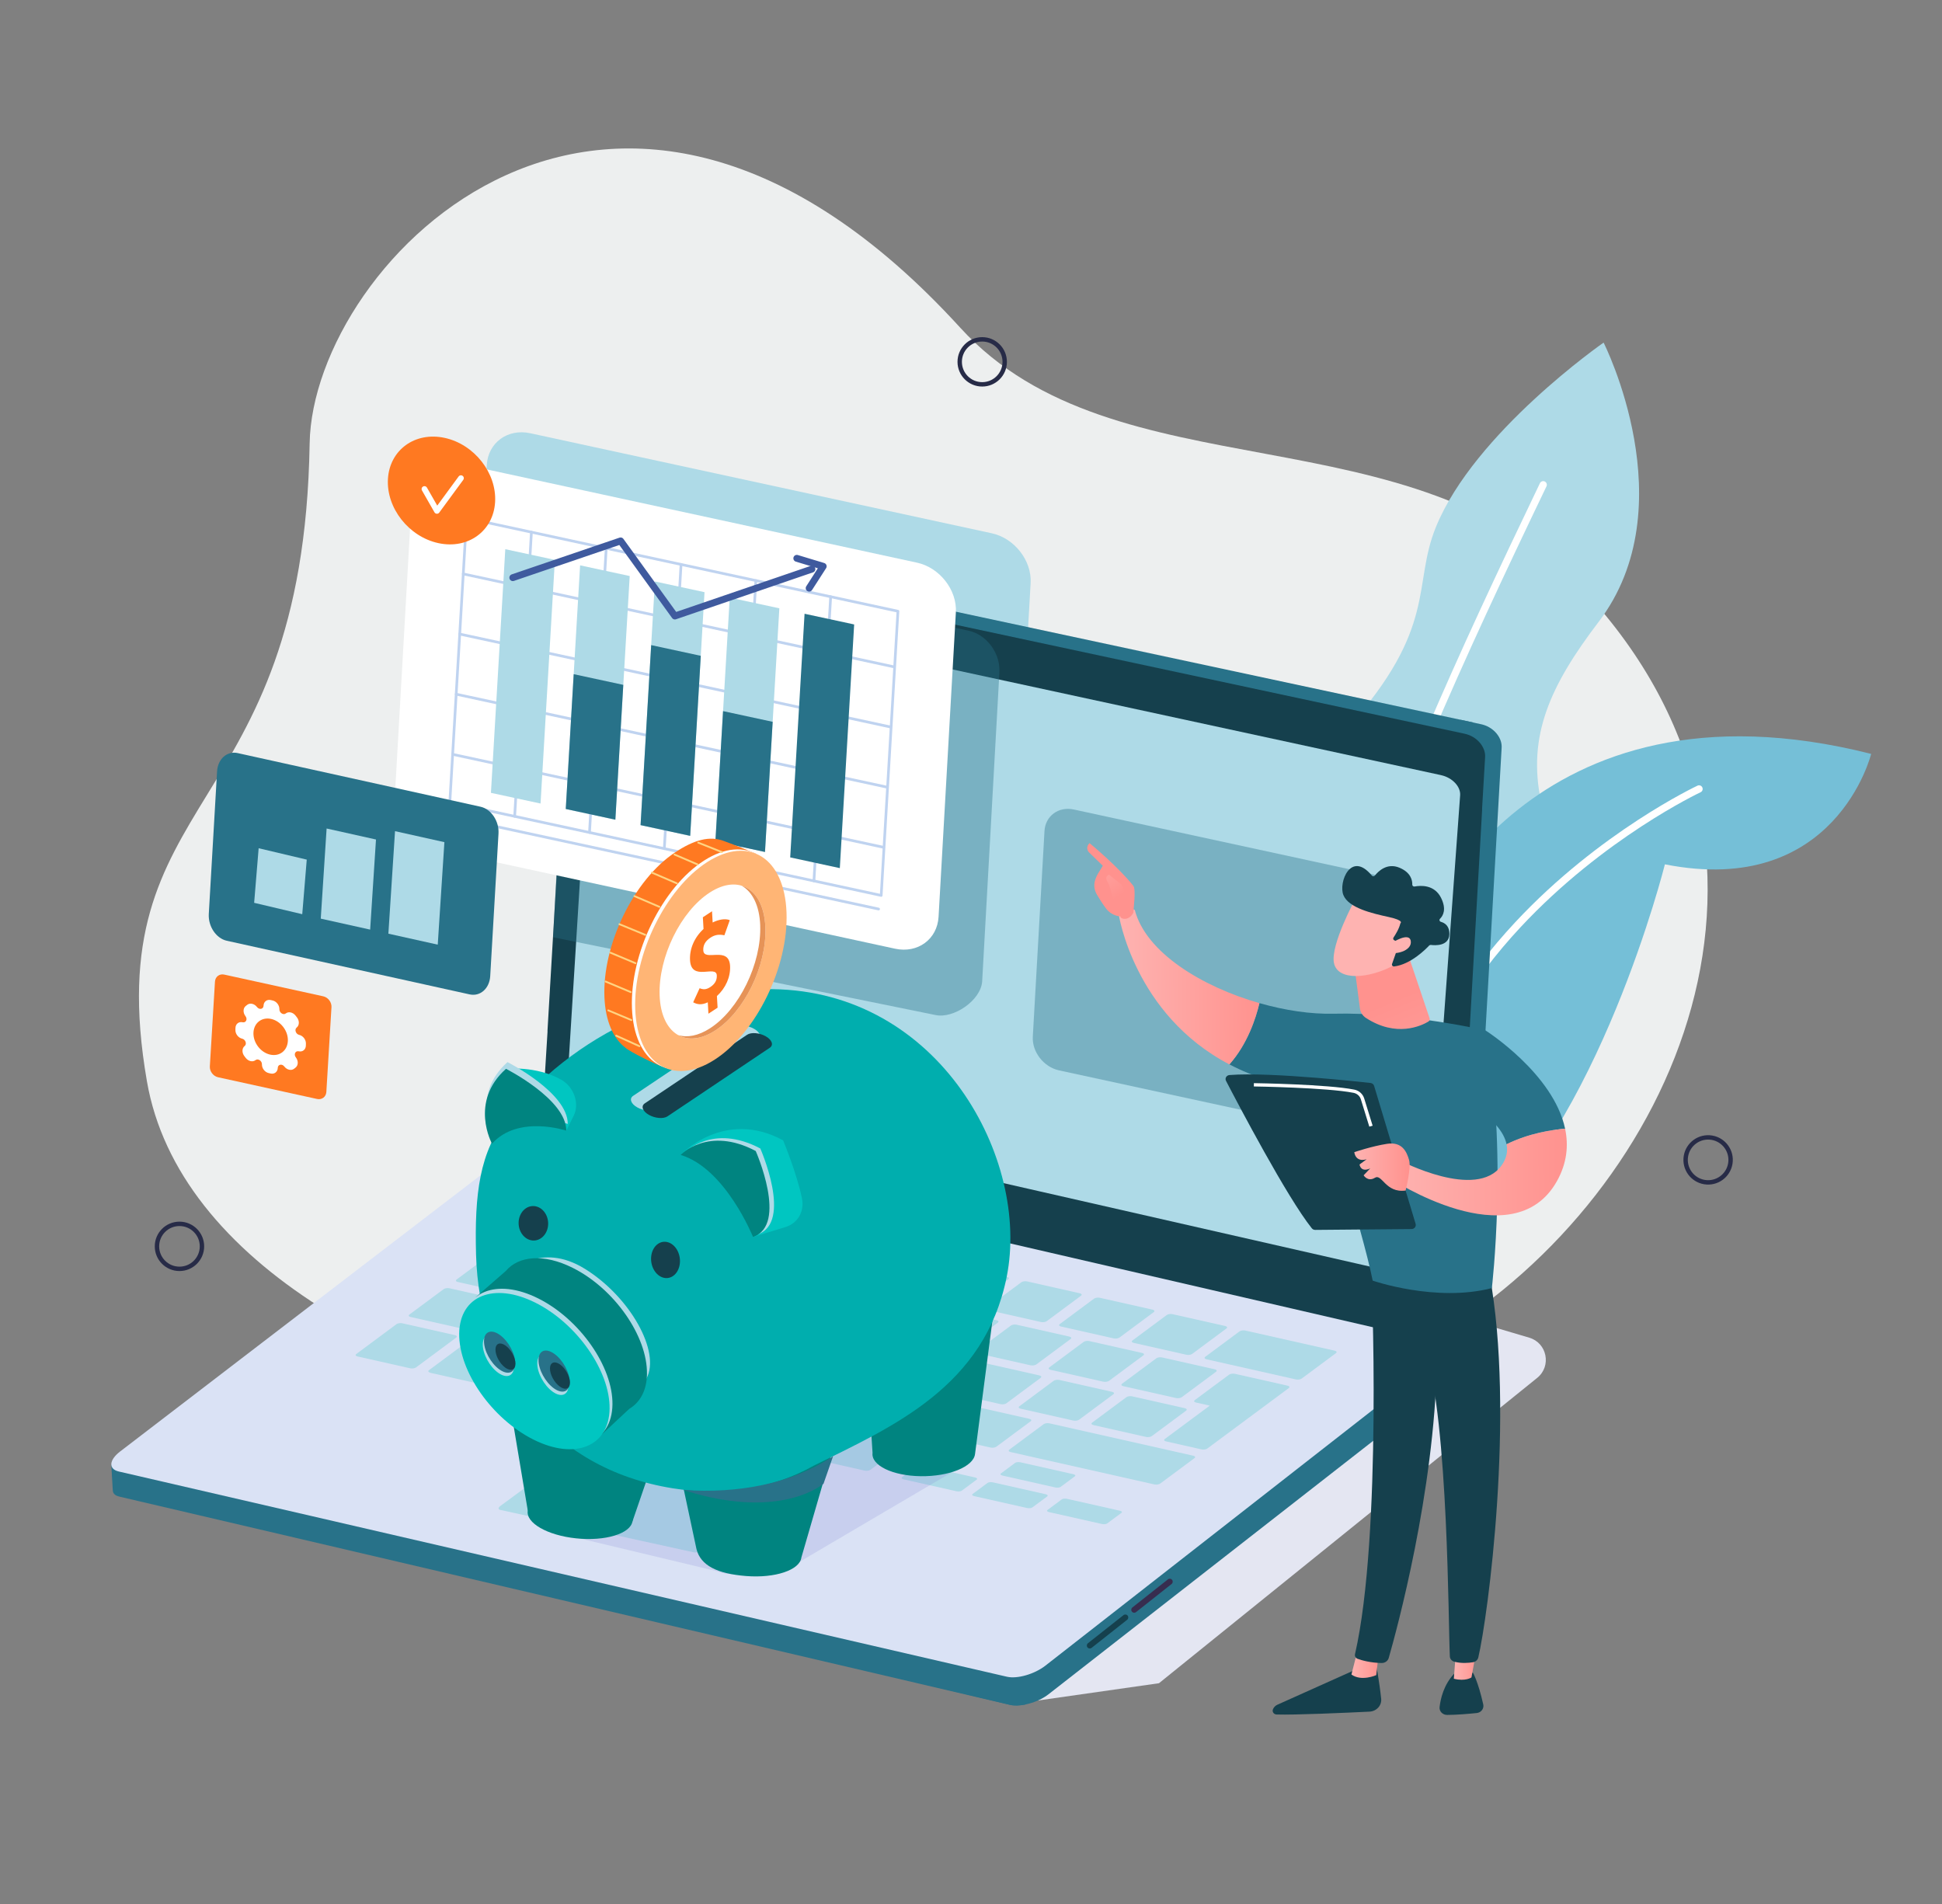 <svg xmlns="http://www.w3.org/2000/svg" xmlns:i="http://ns.adobe.com/AdobeIllustrator/10.0/" xmlns:xlink="http://www.w3.org/1999/xlink" viewBox="0 0 958.95 940.3"><rect x="0" y="0" width="958.95" height="940.3" fill="#808080" stroke="none"/><defs><style>      .cls-1 {        stroke: #ffd482;        stroke-width: .9px;      }      .cls-1, .cls-2, .cls-3, .cls-4, .cls-5 {        fill: none;        stroke-linecap: round;        stroke-linejoin: round;      }      .cls-2 {        stroke: #3f5a9e;        stroke-width: 3.4px;      }      .cls-6 {        fill: #00c6c1;      }      .cls-6, .cls-7, .cls-8, .cls-9, .cls-10, .cls-11, .cls-12, .cls-13, .cls-14, .cls-15, .cls-16, .cls-17, .cls-18, .cls-19, .cls-20, .cls-21, .cls-22, .cls-23, .cls-24, .cls-25, .cls-26, .cls-27, .cls-28, .cls-29, .cls-30, .cls-31, .cls-32 {        stroke-width: 0px;      }      .cls-7 {        fill: url(#linear-gradient);      }      .cls-8 {        opacity: .39;      }      .cls-8, .cls-11 {        fill: #287289;      }      .cls-8, .cls-30 {        mix-blend-mode: multiply;      }      .cls-9 {        fill: #008480;      }      .cls-10 {        fill: url(#linear-gradient-6);      }      .cls-33 {        isolation: isolate;      }      .cls-12 {        fill: url(#linear-gradient-5);      }      .cls-3 {        stroke: #272b47;        stroke-width: 2.17px;      }      .cls-13 {        fill: #e4e6f2;      }      .cls-14 {        fill: #75bfd7;      }      .cls-15 {        fill: url(#linear-gradient-2);      }      .cls-16 {        fill: #372d4f;      }      .cls-4 {        stroke: #fff;        stroke-width: 2.83px;      }      .cls-17 {        fill: url(#linear-gradient-7);      }      .cls-18 {        fill: #aedae7;      }      .cls-19 {        fill: url(#linear-gradient-3);      }      .cls-20 {        fill: #e69357;      }      .cls-21 {        fill: #ff7921;      }      .cls-22 {        fill: url(#linear-gradient-9);      }      .cls-23 {        fill: #edefef;      }      .cls-24 {        fill: #dae2f5;      }      .cls-25 {        fill: url(#linear-gradient-8);      }      .cls-5 {        stroke: #bfd3f0;        stroke-width: 1.33px;      }      .cls-26 {        fill: #fff;      }      .cls-27 {        fill: #15404d;      }      .cls-28 {        fill: url(#linear-gradient-10);      }      .cls-29 {        fill: url(#linear-gradient-4);      }      .cls-30 {        fill: #8288d4;        opacity: .21;      }      .cls-31 {        fill: #00aeae;      }      .cls-32 {        fill: #ffb575;      }    </style><linearGradient id="linear-gradient" x1="11617.85" y1="761.2" x2="11631.36" y2="761.2" gradientTransform="translate(12291.41 -49.65) rotate(179.46) scale(1 -1)" gradientUnits="userSpaceOnUse"><stop offset="0" stop-color="#ff928e"></stop><stop offset="1" stop-color="#feb3b1"></stop></linearGradient><linearGradient id="linear-gradient-2" x1="11569.16" y1="760.56" x2="11580.81" y2="760.56" xlink:href="#linear-gradient"></linearGradient><linearGradient id="linear-gradient-3" x1="11673.63" y1="425.59" x2="11742.69" y2="425.59" xlink:href="#linear-gradient"></linearGradient><linearGradient id="linear-gradient-4" x1="-4192.01" y1="413.96" x2="-4147.52" y2="515.2" gradientTransform="translate(4755.44 22.88) rotate(-.54)" xlink:href="#linear-gradient"></linearGradient><linearGradient id="linear-gradient-5" x1="11742.42" y1="381.1" x2="11760.93" y2="352.64" xlink:href="#linear-gradient"></linearGradient><linearGradient id="linear-gradient-6" x1="11522.53" y1="518.74" x2="11609.88" y2="518.74" xlink:href="#linear-gradient"></linearGradient><linearGradient id="linear-gradient-7" x1="153.57" y1="527.54" x2="123.88" y2="608.01" gradientTransform="translate(857.53 -160.38) rotate(179.94) scale(1.11 -1.24) skewX(.12)" xlink:href="#linear-gradient"></linearGradient><linearGradient id="linear-gradient-8" x1="1085.58" y1="7031.17" x2="1125.02" y2="7002.56" gradientTransform="translate(6579.64 -2124.94) rotate(-138.79) scale(1 -1)" xlink:href="#linear-gradient"></linearGradient><linearGradient id="linear-gradient-9" x1="1088.36" y1="7015.75" x2="1127.57" y2="6987.3" gradientTransform="translate(6579.64 -2124.94) rotate(-138.79) scale(1 -1)" xlink:href="#linear-gradient"></linearGradient><linearGradient id="linear-gradient-10" x1="11313.72" y1="576.31" x2="11341.03" y2="576.31" gradientTransform="translate(12009.77) rotate(-180) scale(1 -1)" xlink:href="#linear-gradient"></linearGradient></defs><g class="cls-33"><g id="image"><path class="cls-23" d="M152.9,218.97c1.44-89.6,150.17-244.69,321.28-57.14,76.71,84.08,223.38,38.73,308.17,130.05,119.8,129.03,45.15,296.43-71.95,367.51-193.78,117.62-606.92,53.03-637.85-125.46-25.01-144.31,77.35-127.85,80.35-314.96Z"></path><path class="cls-18" d="M478.9,453.94l-227.89-49.4c-11.18-2.42-19.82-13.48-19.19-24.56l8.54-150.31c.63-11.08,10.29-18.17,21.48-15.75l227.89,49.4c11.18,2.42,19.82,13.48,19.19,24.56l-8.54,150.31c-.63,11.08-10.29,18.17-21.48,15.75Z"></path><path class="cls-18" d="M709.03,260.28c-11.7,28.72,1.05,49.43-43.69,99.31-17.03,18.98-27.11,52.5-33.07,86.73l47.31,91.19c42.99-37.72,88.18-109.39,81.37-141.75-6.84-32.53,4.59-57.37,28.47-88.72,43.44-57.03,2.43-137.87,2.43-137.87,0,0-63.75,44.3-82.82,91.11Z"></path><path class="cls-26" d="M762.81,237.75c-.89-.43-1.97-.05-2.4.84-40.84,85.11-76.38,162.53-104.93,252.48l2.34,4.52c28.67-91.23,64.53-169.4,105.82-255.44.43-.89.05-1.97-.84-2.4Z"></path><path class="cls-14" d="M702.56,459.03c-9.91,17.83-19.53,48.14-27.48,78.61l50.94,70.97c63.57-51.85,96.1-181.82,96.1-181.82,84.36,16.71,101.85-54.53,101.85-54.53-169.27-42.84-221.41,86.77-221.41,86.77Z"></path><path class="cls-26" d="M838.22,387.94c-.48.22-48.38,22.79-90,67.43-24.48,26.26-42.05,54.91-52.23,85.16-2.09,6.21-3.86,12.48-5.32,18.82l2.95,4.11c9.71-45.21,33.87-80.57,57.15-105.55,41.14-44.16,88.49-66.49,88.96-66.71.9-.41,1.29-1.49.87-2.39-.42-.9-1.49-1.29-2.39-.87Z"></path><g><path class="cls-13" d="M512.53,839.67l59.76-8.53,186.78-150.78c7.16-5.78,4.9-17.23-3.93-19.84l-87.33-25.86-155.28,205.01Z"></path><path class="cls-11" d="M741.51,368.46c-.02-1.16-.29-2.3-.74-3.37,0,0,0-.01,0-.02-1.24-2.91-3.7-5.23-6.56-6.53-.61-.28-1.25-.51-1.89-.69-.23-.07-.46-.12-.69-.18-.03,0-10.34-2.21-10.37-2.22l-11.17,9.12c1.67.39,11.75,1.73,13.17,2.68,4.27,1.93,7.78,6.3,7.25,11.19l-1.88,32.01c-.65-.14-7.57,9.86-7.35,9.98.03.01-6.8,238.72-6.8,238.72-.06,1.08-3.97,8.91-2.96,8.11l10.4-11.08c2.2-2.34,3.5-5.15,3.66-7.91l15.77-276.43c.07-1.47.19-2.69.17-3.33,0-.02,0-.04,0-.05Z"></path><path class="cls-11" d="M727.59,356.77l-424.58-90.91h0s-.02,0-.03,0l-.63-.14h0c-1.52-.34-2.4-.49-3.84-.43h0c-.5.03-1,.09-1.49.18-1.35.27-2.66.83-3.74,1.68l-6.74,5.35s2.91,1.3,6.42,2.26h0l425.24,91.05,9.41-9.04ZM299.14,267.46h0,0Z"></path><path class="cls-27" d="M723.37,362.33l-428.38-91.72c-5.81-1.24-10.76,1.87-11.06,6.97l-13.57,231.17c-.02.26,0,.51,0,.77l-3.23,52.48c-.3,5.1,4.84,10.09,10.65,11.34l428.37,91.72c5.81,1.24,10.77-1.87,11.06-6.97l14.64-257.97c.02-.3.02-.61,0-.91l1.49-25.39c.3-5.1-4.17-10.23-9.98-11.48Z"></path><path class="cls-11" d="M712.38,667.45l-14.92,11.5-4.07-5.94-421.49-97.4c-5.08-1.17-14.7,1.57-20.07,5.76l-167.05,129.93-.22-2.39-25.55,17.74-3.85-.35,1.45,10.35c.61,2.18,2.44-.46,4.16-.06l437.96,105.22c5.08,1.17,13.65-1.02,19.01-5.21l187.86-146.63c2.93-2.29,5.1-6.25,4.94-8.1l1.84-14.44Z"></path><path class="cls-11" d="M271.89,575.62c-5.08-1.17-14.7,1.57-20.07,5.76l-167.05,129.93-.22-2.39-25.55,17.74-4.04-3.57.72,12.69c.03,2.09,1.73,2.87,3.45,3.26l439.59,102.79c2.09.48,4.77.4,7.57-.17l-11.76-105.68c2.93-2.29-222.64-160.37-222.64-160.37Z"></path><path class="cls-24" d="M497.24,827.94l-438.61-101.35c-5.08-1.17-4.84-5.56.52-9.75l195.78-150.02c5.36-4.19,14.64-5.82,19.72-4.64l434.31,100.36c5.08,1.17,4.84,5.56-.52,9.75l-192.22,150.17c-5.36,4.19-13.9,6.66-18.98,5.48Z"></path><g><path class="cls-18" d="M301.54,603.88c-.61.45-1.87.65-2.81.44l-26.08-5.87c-.94-.21-1.21-.75-.6-1.21l16.91-12.55c.61-.45,1.87-.65,2.81-.44l26.08,5.87c.94.21,1.21.75.6,1.21l-16.91,12.55Z"></path><path class="cls-18" d="M332.31,633.34c-.62.46-1.87.66-2.82.44l-26.08-5.87c-.94-.21-1.2-.75-.58-1.21l16.92-12.55c.6-.45,1.86-.65,2.8-.43l26.08,5.87c.95.21,1.21.75.61,1.2l-16.92,12.55Z"></path><path class="cls-18" d="M317.52,652.54c-.61.45-1.87.64-2.81.43l-26.09-5.88c-.93-.21-1.22-.75-.6-1.2l16.92-12.56c.6-.44,1.88-.64,2.8-.43l26.09,5.88c.94.21,1.21.75.61,1.2l-16.92,12.56Z"></path><path class="cls-18" d="M276.64,665.87c-.6.45-1.87.65-2.8.44l-26.09-5.87c-.93-.21-1.2-.75-.59-1.2l16.92-12.55c.61-.45,1.88-.65,2.81-.44l26.09,5.87c.93.21,1.19.75.59,1.21l-16.92,12.55Z"></path><path class="cls-18" d="M205.42,675.21c-.61.45-1.87.65-2.81.44l-26.08-5.87c-.94-.21-1.21-.75-.6-1.2l19.86-14.74c.6-.44,1.87-.65,2.81-.44l26.08,5.87c.94.21,1.2.76.6,1.2l-19.86,14.74Z"></path><path class="cls-18" d="M250.4,685.33c-.61.45-2.11.6-3.34.32l-34.18-7.7c-1.22-.28-1.74-.87-1.13-1.32l19.86-14.74c.6-.44,2.11-.59,3.34-.32l34.18,7.7c1.24.28,1.73.88,1.14,1.32l-19.86,14.74Z"></path><path class="cls-18" d="M474.92,736.05c-.51.38-1.68.51-2.62.3l-26.07-5.87c-.95-.21-1.31-.69-.8-1.07l7.34-5.45c.5-.37,1.69-.51,2.64-.29l26.07,5.87c.94.21,1.29.69.78,1.07l-7.34,5.45Z"></path><path class="cls-18" d="M509.78,744.33c-.51.38-1.68.51-2.62.3l-26.07-5.87c-.95-.21-1.31-.69-.8-1.07l7.34-5.45c.5-.37,1.69-.51,2.64-.29l26.07,5.87c.94.21,1.29.69.78,1.07l-7.34,5.45Z"></path><path class="cls-18" d="M546.72,752.25c-.49.36-1.65.48-2.59.27l-26.07-5.87c-.94-.21-1.32-.68-.83-1.04l7.07-5.25c.48-.36,1.67-.48,2.6-.27l26.07,5.87c.94.21,1.31.68.82,1.04l-7.07,5.25Z"></path><path class="cls-18" d="M523.71,734.21c-.49.36-1.65.48-2.59.27l-26.07-5.87c-.94-.21-1.32-.68-.83-1.04l7.07-5.25c.48-.36,1.67-.48,2.6-.27l26.07,5.87c.94.21,1.31.68.82,1.04l-7.07,5.25Z"></path><path class="cls-18" d="M429.83,725.73c-.61.45-1.88.65-2.82.43l-169.74-38.23c-.93-.21-1.21-.75-.6-1.21l19.86-14.74c.6-.44,1.89-.64,2.81-.43l169.74,38.23c.94.21,1.21.76.61,1.21l-19.86,14.74Z"></path><path class="cls-18" d="M245.67,681.17s-.16.03-.27,0l-19.94-4.49c-.11-.02-.17-.07-.13-.1l1.23-.92s.16-.03.27,0l19.94,4.49c.11.03.17.07.13.1l-1.23.92Z"></path><path class="cls-18" d="M194.51,667.84s-.11.04-.15.03l-8.46-1.91s-.05-.04-.02-.07l1.23-.92s.11-.04.15-.03l8.46,1.91s.05.04.02.07l-1.23.92Z"></path><path class="cls-18" d="M312.39,673.91c-.6.45-1.87.65-2.81.43l-26.08-5.87c-.93-.21-1.21-.76-.6-1.2l16.92-12.55c.61-.45,1.89-.65,2.82-.44l26.08,5.87c.95.21,1.21.76.6,1.21l-16.92,12.55Z"></path><path class="cls-18" d="M348.31,681.99c-.6.45-1.88.65-2.8.44l-26.08-5.87c-.94-.21-1.21-.76-.61-1.2l16.92-12.55c.61-.45,1.88-.65,2.82-.44l26.08,5.87c.93.21,1.19.75.59,1.21l-16.92,12.55Z"></path><path class="cls-18" d="M384.22,690.08c-.6.45-1.87.65-2.8.44l-26.09-5.87c-.93-.21-1.2-.75-.59-1.2l16.92-12.55c.61-.45,1.87-.65,2.81-.44l26.09,5.87c.93.21,1.19.75.59,1.21l-16.92,12.55Z"></path><path class="cls-18" d="M420.14,698.17c-.6.45-1.87.65-2.8.44l-26.09-5.87c-.94-.21-1.21-.76-.6-1.2l16.92-12.55c.61-.45,1.87-.65,2.82-.44l26.09,5.87c.94.21,1.2.76.59,1.21l-16.92,12.55Z"></path><path class="cls-18" d="M456.07,706.26c-.6.45-1.88.64-2.82.43l-26.08-5.87c-.93-.21-1.2-.75-.59-1.2l16.92-12.55c.61-.45,1.87-.65,2.81-.44l26.08,5.87c.94.21,1.22.76.61,1.21l-16.92,12.55Z"></path><path class="cls-18" d="M491.99,714.34c-.6.45-1.87.65-2.81.44l-26.08-5.87c-.94-.21-1.21-.76-.6-1.2l16.92-12.55c.61-.45,1.88-.65,2.82-.44l26.08,5.87c.94.21,1.2.76.6,1.21l-16.92,12.55Z"></path><path class="cls-18" d="M572.89,732.55c-.6.45-1.87.65-2.81.44l-71.07-16c-.94-.21-1.2-.75-.6-1.2l16.92-12.55c.61-.45,1.87-.65,2.81-.44l71.07,16c.94.21,1.2.76.6,1.21l-16.92,12.55Z"></path><path class="cls-18" d="M353.26,660.58c-.61.45-1.85.65-2.79.44l-26.09-5.88c-.94-.21-1.21-.75-.6-1.2l16.92-12.56c.6-.44,1.86-.64,2.8-.43l26.09,5.88c.94.21,1.19.75.59,1.2l-16.92,12.56Z"></path><path class="cls-18" d="M389.19,668.67c-.61.46-1.87.64-2.8.43l-26.1-5.88c-.93-.21-1.2-.74-.59-1.2l16.92-12.56c.6-.44,1.86-.64,2.79-.43l26.1,5.88c.93.21,1.2.75.6,1.2l-16.92,12.56Z"></path><path class="cls-18" d="M425.1,676.76c-.61.45-1.87.64-2.81.43l-26.08-5.87c-.92-.21-1.22-.75-.61-1.2l16.92-12.56c.6-.44,1.88-.64,2.81-.43l26.08,5.87c.93.21,1.21.75.61,1.2l-16.92,12.56Z"></path><path class="cls-18" d="M461.02,684.84c-.61.45-1.87.65-2.8.43l-26.08-5.87c-.94-.21-1.22-.75-.6-1.2l16.92-12.56c.6-.44,1.86-.64,2.8-.43l26.08,5.87c.94.21,1.2.75.6,1.2l-16.92,12.56Z"></path><path class="cls-18" d="M496.95,692.92c-.61.46-1.87.64-2.8.43l-26.09-5.88c-.94-.21-1.21-.74-.6-1.2l16.92-12.56c.6-.44,1.85-.64,2.79-.43l26.09,5.88c.93.21,1.2.75.6,1.2l-16.92,12.56Z"></path><path class="cls-18" d="M532.85,701.01c-.61.45-1.86.65-2.8.44l-26.07-5.87c-.95-.21-1.22-.75-.61-1.2l16.92-12.56c.6-.44,1.86-.64,2.81-.43l26.07,5.87c.94.21,1.2.75.6,1.2l-16.92,12.56Z"></path><path class="cls-18" d="M568.77,709.1c-.61.45-1.87.65-2.8.44l-26.09-5.88c-.93-.21-1.2-.74-.59-1.2l16.92-12.56c.6-.44,1.85-.64,2.79-.43l26.09,5.88c.93.21,1.2.75.6,1.2l-16.92,12.56Z"></path><path class="cls-18" d="M368.06,641.38c-.62.46-1.88.65-2.82.44l-26.08-5.87c-.93-.21-1.19-.75-.58-1.21l16.92-12.55c.6-.45,1.86-.64,2.79-.43l26.08,5.87c.94.21,1.21.75.61,1.2l-16.92,12.55Z"></path><path class="cls-18" d="M403.97,649.46c-.62.46-1.88.65-2.81.44l-26.08-5.87c-.94-.21-1.21-.75-.59-1.21l16.92-12.55c.6-.45,1.87-.64,2.8-.43l26.08,5.87c.93.21,1.2.75.6,1.2l-16.92,12.55Z"></path><path class="cls-18" d="M439.89,657.55c-.62.46-1.88.65-2.82.44l-26.08-5.87c-.93-.21-1.2-.75-.58-1.21l16.92-12.55c.6-.45,1.86-.64,2.79-.43l26.08,5.87c.95.21,1.21.75.61,1.2l-16.92,12.55Z"></path><path class="cls-18" d="M475.8,665.64c-.62.46-1.87.66-2.81.44l-26.09-5.87c-.94-.21-1.21-.75-.59-1.21l16.92-12.55c.6-.45,1.86-.64,2.8-.43l26.09,5.87c.94.21,1.2.75.6,1.2l-16.92,12.55Z"></path><path class="cls-18" d="M511.73,673.72c-.62.46-1.88.65-2.8.45l-26.09-5.87c-.94-.21-1.2-.75-.59-1.21l16.92-12.55c.6-.45,1.86-.65,2.8-.43l26.09,5.87c.92.21,1.19.75.59,1.2l-16.92,12.55Z"></path><path class="cls-18" d="M547.65,681.81c-.62.46-1.88.65-2.83.44l-26.08-5.87c-.92-.21-1.2-.75-.58-1.21l16.92-12.55c.6-.45,1.87-.64,2.8-.43l26.08,5.87c.95.21,1.21.76.61,1.2l-16.92,12.55Z"></path><path class="cls-18" d="M583.56,689.89c-.62.46-1.88.65-2.81.44l-26.09-5.87c-.94-.21-1.2-.75-.59-1.21l16.92-12.55c.6-.45,1.86-.64,2.8-.43l26.09,5.87c.93.21,1.2.75.6,1.2l-16.92,12.55Z"></path><path class="cls-18" d="M296.4,625.25c-.62.46-1.88.65-2.82.44l-44.23-9.96c-.94-.21-1.21-.75-.59-1.21l16.92-12.55c.6-.45,1.86-.64,2.81-.43l44.23,9.96c.94.21,1.21.75.61,1.2l-16.92,12.55Z"></path><path class="cls-18" d="M642.77,680.7c-.61.45-1.87.65-2.81.44l-44.23-9.96c-.92-.21-1.2-.75-.59-1.21l16.91-12.55c.61-.45,1.88-.65,2.81-.44l44.23,9.96c.94.21,1.21.75.6,1.21l-16.91,12.55Z"></path><path class="cls-18" d="M281.59,644.45c-.61.45-1.86.65-2.81.43l-52.73-11.87c-.94-.21-1.22-.75-.6-1.2l16.92-12.56c.6-.44,1.86-.64,2.8-.43l52.73,11.87c.95.21,1.21.75.61,1.2l-16.92,12.56Z"></path><path class="cls-18" d="M240.73,657.78c-.6.45-1.87.65-2.81.44l-35.16-7.92c-.94-.21-1.21-.76-.6-1.2l16.92-12.55c.61-.45,1.87-.65,2.82-.44l35.16,7.92c.94.21,1.2.76.6,1.21l-16.92,12.55Z"></path><path class="cls-18" d="M337.45,611.97c-.61.45-1.87.65-2.82.44l-26.07-5.87c-.94-.21-1.21-.75-.6-1.21l16.91-12.55c.61-.45,1.88-.65,2.81-.44l26.07,5.87c.95.21,1.22.75.6,1.21l-16.91,12.55Z"></path><path class="cls-18" d="M373.21,620.01c-.61.45-1.88.65-2.82.44l-26.08-5.87c-.93-.21-1.21-.75-.6-1.21l16.91-12.55c.61-.45,1.88-.65,2.81-.44l26.08,5.87c.94.21,1.21.75.6,1.21l-16.91,12.55Z"></path><path class="cls-18" d="M409.11,628.09c-.61.45-1.86.65-2.8.44l-26.08-5.87c-.93-.21-1.2-.75-.59-1.2l16.91-12.55c.61-.45,1.87-.65,2.81-.44l26.08,5.87c.94.21,1.2.75.59,1.2l-16.91,12.55Z"></path><path class="cls-18" d="M445.04,636.18c-.61.45-1.88.65-2.81.44l-26.07-5.87c-.95-.21-1.21-.75-.6-1.21l16.91-12.55c.61-.45,1.87-.65,2.82-.44l26.07,5.87c.94.21,1.21.75.6,1.21l-16.91,12.55Z"></path><path class="cls-18" d="M480.94,644.27c-.61.45-1.86.65-2.8.44l-26.08-5.87c-.95-.21-1.21-.75-.6-1.21l16.91-12.55c.61-.45,1.87-.65,2.82-.44l26.08,5.87c.95.21,1.2.75.58,1.2l-16.91,12.55Z"></path><path class="cls-18" d="M516.88,652.35c-.61.45-1.88.65-2.8.44l-26.09-5.88c-.93-.21-1.2-.75-.58-1.2l16.91-12.55c.61-.45,1.87-.65,2.8-.44l26.09,5.88c.93.21,1.2.75.59,1.2l-16.91,12.55Z"></path><path class="cls-18" d="M552.8,660.44c-.61.45-1.87.65-2.81.44l-26.08-5.87c-.94-.21-1.22-.75-.6-1.21l16.91-12.55c.61-.45,1.88-.65,2.82-.44l26.08,5.87c.94.21,1.21.75.6,1.21l-16.91,12.55Z"></path><path class="cls-18" d="M588.7,668.52c-.61.45-1.87.65-2.8.44l-26.1-5.88c-.93-.21-1.19-.75-.58-1.2l16.91-12.55c.61-.45,1.87-.65,2.8-.44l26.1,5.88c.93.21,1.19.75.58,1.2l-16.91,12.55Z"></path><path class="cls-18" d="M609.7,678.35c-.43-.1-.96-.12-1.52-.03-.55.08-.98.25-1.27.46l-16.92,12.55c-.28.21-.41.46-.3.7.13.23.44.41.87.51l6.81,1.53-22.18,16.46c-.29.21-.4.46-.28.69.12.24.44.41.88.51l17.57,3.96c.44.1.98.12,1.53.03.55-.08,1-.25,1.28-.47l40.22-29.84c.28-.21.4-.45.27-.69-.11-.24-.44-.41-.89-.51l-26.09-5.87Z"></path><path class="cls-18" d="M235.95,652.01s-.16.03-.27,0l-19.94-4.49c-.11-.02-.17-.07-.13-.1l1.23-.92s.16-.03.27,0l19.94,4.49c.11.02.17.07.13.1l-1.23.92Z"></path></g><path class="cls-18" d="M342.65,766.51l-95.61-20.95c-1.11-.24-1.1-1.11,0-1.92l39.74-29.25c1.11-.82,2.92-1.28,4.03-1.04l95.61,20.95c1.11.24,1.1,1.11,0,1.92l-39.74,29.25c-1.11.82-2.92,1.28-4.03,1.04Z"></path><path class="cls-18" d="M711.6,382.75l-405.92-87.83c-5.51-1.19-10.22,1.32-10.54,5.6l-1.99,27.29c-.08.33-.15.67-.18,1.02l-12.17,195.63c-.31,4.29,6.18,12.32,11.69,13.51l401.76,91.48c5.51,1.19,10.23-1.31,10.54-5.6l1.86-35.68c.08-.33.15-.67.18-1.02l14.18-194.47c.31-4.29-3.9-8.73-9.41-9.92Z"></path><path class="cls-16" d="M560.08,796.33c-.44,0-.87-.19-1.16-.55-.5-.63-.39-1.55.24-2.05l17.56-13.88c.63-.5,1.55-.39,2.05.24.5.63.39,1.55-.24,2.05l-17.56,13.88c-.26.21-.58.31-.89.31Z"></path><path class="cls-27" d="M538.14,813.99c-.44,0-.87-.19-1.16-.55-.5-.63-.39-1.55.24-2.05l17.56-13.87c.63-.5,1.55-.39,2.05.24.5.63.39,1.55-.24,2.05l-17.56,13.87c-.26.21-.58.31-.89.31Z"></path></g><path class="cls-8" d="M461.83,501.18l-188.68-38.39,2.69-53.18,6.3-140.39,196.33,42.25c8.94,2,15.7,11.37,15.02,20.8l-8.5,152.33c-.67,9.44-14.22,18.59-23.16,16.58Z"></path><circle class="cls-3" cx="485.01" cy="178.67" r="11.11"></circle><circle class="cls-3" cx="88.62" cy="615.42" r="11.11"></circle><circle class="cls-3" cx="843.43" cy="572.69" r="11.11" transform="translate(143.03 1313.5) rotate(-80.78)"></circle><g><path class="cls-26" d="M441.98,468.45l-227.89-49.4c-11.18-2.42-19.82-13.48-19.19-24.56l8.54-150.31c.63-11.08,10.29-18.17,21.48-15.75l227.89,49.4c11.18,2.42,19.82,13.48,19.19,24.56l-8.54,150.31c-.63,11.08-10.29,18.17-21.48,15.75Z"></path><g><g><line class="cls-5" x1="225" y1="403.81" x2="433.84" y2="448.86"></line><polygon class="cls-5" points="435.13 442.15 222.12 396.19 230.38 255.86 443.4 301.82 435.13 442.15"></polygon><line class="cls-5" x1="262.41" y1="262.77" x2="254.14" y2="403.1"></line><line class="cls-5" x1="299.35" y1="270.74" x2="291.09" y2="411.07"></line><line class="cls-5" x1="336.3" y1="278.71" x2="328.03" y2="419.04"></line><line class="cls-5" x1="373.24" y1="286.68" x2="364.98" y2="427.01"></line><line class="cls-5" x1="410.18" y1="294.65" x2="401.92" y2="434.98"></line><line class="cls-5" x1="436.27" y1="418.38" x2="223.52" y2="372.48"></line><line class="cls-5" x1="438.02" y1="388.68" x2="225.26" y2="342.78"></line><line class="cls-5" x1="439.77" y1="358.98" x2="227.01" y2="313.09"></line><line class="cls-5" x1="441.52" y1="329.29" x2="228.76" y2="283.39"></line></g><path class="cls-21" d="M244.48,247.91c-.85,14.35-13.38,23.43-27.99,20.28-14.62-3.15-25.78-17.34-24.93-31.7.85-14.35,13.38-23.43,27.99-20.28,14.62,3.15,25.78,17.34,24.93,31.7Z"></path><polyline class="cls-4" points="209.6 241.47 215.76 252.26 227.61 236.11"></polyline><polygon class="cls-18" points="377.75 420.69 353.26 415.4 360.34 295.09 384.84 300.37 377.75 420.69"></polygon><polygon class="cls-18" points="340.81 412.72 316.31 407.43 323.4 287.12 347.89 292.4 340.81 412.72"></polygon><polygon class="cls-18" points="303.86 404.75 279.37 399.46 286.45 279.15 310.95 284.43 303.86 404.75"></polygon><polygon class="cls-18" points="266.92 396.77 242.42 391.49 249.51 271.18 274 276.46 266.92 396.77"></polygon><polyline class="cls-2" points="393.46 275.69 406.49 279.63 399.56 290.41"></polyline><polyline class="cls-2" points="253.23 285.23 306.46 267.09 333.26 304.17 400.92 281.01"></polyline><polygon class="cls-11" points="303.86 404.75 279.37 399.46 283.29 332.89 307.78 338.17 303.86 404.75"></polygon><polygon class="cls-11" points="340.81 412.72 316.31 407.43 321.55 318.54 346.04 323.83 340.81 412.72"></polygon><polygon class="cls-11" points="377.75 420.69 353.26 415.4 357.04 351.13 381.54 356.42 377.75 420.69"></polygon><polygon class="cls-11" points="414.7 428.66 390.2 423.37 397.29 303.06 421.78 308.34 414.7 428.66"></polygon></g></g><path class="cls-8" d="M676.95,561.91l-153.99-33.38c-7.56-1.64-13.39-9.11-12.97-16.6l5.77-101.57c.43-7.49,6.96-12.28,14.51-10.64l153.99,33.38c7.56,1.64,13.39,9.11,12.97,16.6l-5.77,101.57c-.43,7.49-6.96,12.28-14.51,10.64Z"></path><g><path class="cls-30" d="M470.62,726.61l-80.31,47.23c-3.78,2.02-29.36,5.43-35.46,2.18l-74.67-17.83c-6.1-3.25-8.07-21.68-4.29-23.71l95.54-71.01c3.78-2.02,11.87-1.02,17.97,2.23l86.46,48.44c6.1,3.25-1.45,10.43-5.23,12.46Z"></path><path class="cls-9" d="M327.5,687.93l16.43,77.03c2.1,8.07,10.19,12.11,24.49,13.25,14.3,1.14,26.52-2.95,27.29-9.12l26.73-92.13-94.94,10.98Z"></path><path class="cls-9" d="M425.93,640.54l4.93,76.85c-.79,6.19,9.9,11.36,23.87,11.53,13.97.17,25.94-4.71,26.73-10.91l12.82-98.27-68.34,20.8Z"></path><polygon class="cls-9" points="247.76 669.08 260.61 745.87 312.31 751.24 343.42 660.55 247.76 669.08"></polygon><path class="cls-9" d="M312.31,751.24c-1.07,6.11-13.5,9.85-27.78,8.37-14.28-1.48-24.99-7.64-23.92-13.74,1.07-6.11,13.5-9.85,27.78-8.37,14.28,1.48,24.99,7.64,23.92,13.74Z"></path><path class="cls-31" d="M381.32,488.42c-37.68-.45-91.94,15.3-130.67,63.07-13.89,17.13-16.37,38.1-15.58,67.92,1.51,57.05,35.63,105.71,97.23,115.49,22.59,3.59,43.68.73,61.39-7.11.08-.04.17-.06.25-.11.03-.01.05-.03.08-.04,2.69-1.2,5.31-2.52,7.84-3.95,39.16-19.36,84.36-38.93,95.25-93.26,11.62-58.01-33.08-141.03-115.78-142.01Z"></path><path class="cls-6" d="M249.86,527.76s14.79-1.62,27.19,5.33c6.37,3.57,9.24,11.81,6.23,17.86l-3.66,7.34s-30.82-16.81-29.76-30.52Z"></path><path class="cls-18" d="M243.7,561.45s-11.4-20.65,6.9-37c0,0,29.83,15.07,29.76,30.52,0,0-23.88-7.96-36.66,6.47Z"></path><path class="cls-6" d="M336.09,570.27s21.37-23.08,50.63-7.18c0,0,6.75,16.33,9.27,28.55,1.34,6.52-2.05,12.4-8.15,14.26l-16.01,4.87-13.24-35.08-22.5-5.43Z"></path><path class="cls-18" d="M338.35,569.02s13.5-14.41,37.08-1.93c0,0,16.14,36.49-1.34,42.44,0,0-13.53-33.81-35.74-40.5Z"></path><path class="cls-18" d="M323.81,547.54l50.54-33.88c1.99-1.34,1.11-3.88-1.97-5.64h0c-3.08-1.77-7.23-2.12-9.22-.78l-50.54,33.88c-1.99,1.34-1.11,3.88,1.97,5.64h0c3.08,1.77,7.23,2.12,9.22.78Z"></path><path class="cls-27" d="M329.58,551.24l50.54-33.88c1.99-1.34,1.11-3.88-1.97-5.64h0c-3.08-1.77-7.23-2.12-9.22-.78l-50.54,33.88c-1.99,1.34-1.11,3.88,1.97,5.64h0c3.08,1.77,7.23,2.12,9.22.78Z"></path><path class="cls-27" d="M270.43,606.39c-1.05,4.51-5.05,7.12-8.94,5.82-3.89-1.3-6.2-6.02-5.15-10.53,1.05-4.51,5.05-7.12,8.94-5.82,3.89,1.3,6.2,6.02,5.15,10.53Z"></path><path class="cls-27" d="M335.71,623.82c-.5,4.86-4.08,8.05-7.99,7.11-3.91-.94-6.68-5.64-6.17-10.5.5-4.86,4.08-8.05,7.99-7.11,3.91.94,6.68,5.64,6.17,10.5Z"></path><path class="cls-18" d="M251.81,628.54s14.69-15.85,37.04-1.99c22.35,13.86,37.47,40.97,30.38,54.11-7.09,13.14-67.42-52.12-67.42-52.12Z"></path><g><path class="cls-9" d="M319.47,678.41c.26-18.67-16.16-42.12-36.66-52.37-14.22-7.11-26.67-6.01-33.06,1.56l-14.76,12.86,61.18,68.75,14.56-13.55c5.36-3.2,8.64-9.09,8.75-17.25Z"></path><path class="cls-18" d="M302.43,693.5c-.26,18.67-17.09,25.49-37.6,15.23-20.51-10.26-36.92-33.7-36.66-52.37.26-18.67,17.09-25.49,37.6-15.23,20.51,10.26,36.92,33.7,36.66,52.37Z"></path><path class="cls-6" d="M301.01,695.6c-.26,18.67-17.09,25.49-37.6,15.23s-36.92-33.7-36.66-52.37,17.09-25.49,37.6-15.23c20.51,10.26,36.92,33.7,36.66,52.37Z"></path></g><path class="cls-18" d="M253.8,674.84c-.06,4.7-3.57,6.04-7.82,3-4.26-3.05-7.65-9.33-7.59-14.03.06-4.7,3.57-6.04,7.82-3,4.26,3.05,7.65,9.33,7.59,14.03Z"></path><path class="cls-11" d="M254.41,673.19c-.06,4.7-3.57,6.04-7.82,3-4.26-3.05-7.65-9.33-7.59-14.03.06-4.7,3.57-6.04,7.82-3,4.26,3.05,7.65,9.33,7.59,14.03Z"></path><path class="cls-27" d="M254.53,673.41c-.04,3.01-2.28,3.87-5.01,1.92-2.72-1.95-4.9-5.97-4.86-8.98s2.28-3.87,5.01-1.92,4.9,5.97,4.86,8.98Z"></path><path class="cls-18" d="M280.71,684.18c-.06,4.7-3.57,6.04-7.82,3-4.26-3.05-7.65-9.33-7.59-14.03s3.57-6.04,7.82-3c4.26,3.05,7.65,9.33,7.59,14.03Z"></path><path class="cls-11" d="M281.33,682.53c-.07,4.7-3.57,6.04-7.82,3-4.26-3.05-7.65-9.33-7.59-14.03.06-4.7,3.57-6.04,7.82-3,4.26,3.05,7.65,9.33,7.59,14.03Z"></path><path class="cls-27" d="M281.45,682.75c-.04,3.01-2.28,3.87-5.01,1.92-2.72-1.95-4.9-5.97-4.86-8.98.04-3.01,2.28-3.87,5.01-1.92,2.72,1.95,4.9,5.97,4.86,8.98Z"></path><path class="cls-9" d="M242.96,564.76s-11.4-20.65,6.9-37c0,0,29.83,15.07,29.76,30.52,0,0-23.88-7.96-36.66,6.47Z"></path><path class="cls-9" d="M336.09,570.27s13.5-14.41,37.08-1.93c0,0,16.14,36.49-1.34,42.44,0,0-13.53-33.81-35.74-40.5Z"></path><path class="cls-11" d="M337.39,735.7c27.37,1.9,53.49-3.06,73.99-16.67l-4.74,13.62c-8.19,6.36-30.85,15.48-69.26,3.05Z"></path></g><g><g><path class="cls-21" d="M326.97,526.56c-2.14-.4-16.42-7.44-18.14-9.22-5.98-4.52-9.86-13.05-10.36-24.89-1.09-25.98,14.47-57.97,34.75-71.46,9.45-6.29,17.3-8.55,24.64-5.56,4.06,1.39,15.12,5.95,15.12,5.95,2.11,1.71-1.58,3.43-.08,6.15,3.19,4.8,5.17,11.42,5.52,19.65,1.09,25.98-14.47,57.97-34.75,71.46-8.54,5.68-10.2,10.02-16.7,7.9Z"></path><path class="cls-26" d="M351.17,522.61c20.63-13.21,36.56-45.78,35.58-72.74s-18.5-38.12-39.12-24.91c-20.63,13.21-36.56,45.78-35.58,72.74.98,26.97,18.5,38.12,39.13,24.91Z"></path><path class="cls-32" d="M352.8,523.3c20.63-13.21,36.56-45.78,35.58-72.74-.98-26.97-18.5-38.12-39.12-24.91-20.63,13.21-36.56,45.78-35.58,72.74.98,26.97,18.5,38.12,39.12,24.91Z"></path><path class="cls-26" d="M353.07,508.9c14.42-9.23,25.56-32,24.87-50.85s-12.93-26.65-27.35-17.41c-14.42,9.23-25.56,32-24.87,50.85.68,18.85,12.93,26.65,27.35,17.41Z"></path><path class="cls-20" d="M375.38,456.96c.68,18.85-10.45,41.62-24.87,50.85-5.75,3.68-11.15,4.65-15.61,3.3,4.88,2.72,11.28,2.21,18.18-2.21,14.42-9.23,25.56-32,24.87-50.85-.41-11.34-5.01-18.67-11.74-20.71,5.32,2.97,8.82,9.79,9.18,19.62Z"></path><path class="cls-21" d="M351.91,455.51c2.77-1.42,6.12-2.11,8.45-1.16l-2.67,7.48c-2.5-.55-4.62-.32-6.85,1.15-2.61,1.72-3.7,3.76-3.56,6.33.33,5.74,12.64-2.46,13.22,7.56.32,5.46-2.17,11.02-6.49,14.96l.33,5.74-4.52,2.97-.32-5.63c-3.01,1.46-5.26,1.09-7.21,0l3.18-6.95c1.79.73,3.29.73,5.24-.55,2.24-1.47,3.39-3.33,3.24-5.83-.31-5.29-12.59,3.24-13.21-7.4-.31-5.35,1.92-11.09,6.66-15.47l-.33-5.79,4.52-2.97.32,5.57Z"></path></g><line class="cls-1" x1="318.63" y1="461.61" x2="305.86" y2="456.34"></line><line class="cls-1" x1="313.8" y1="475.61" x2="301.41" y2="470.41"></line><line class="cls-1" x1="311.43" y1="489.86" x2="299.04" y2="484.66"></line><line class="cls-1" x1="311.78" y1="503.7" x2="300.36" y2="498.9"></line><line class="cls-1" x1="315.76" y1="516.59" x2="304.28" y2="511.4"></line><line class="cls-1" x1="325.62" y1="447.78" x2="313.28" y2="442.48"></line><line class="cls-1" x1="334.24" y1="436.19" x2="321.9" y2="430.88"></line><line class="cls-1" x1="344.45" y1="426.84" x2="333.06" y2="421.95"></line><line class="cls-1" x1="356.49" y1="420.75" x2="344.79" y2="416.09"></line></g><g><path class="cls-11" d="M231.9,491.01l-119.93-26.49c-5.24-1.16-9.23-7.11-8.87-13.23l4.09-70.4c.36-6.12,4.93-10.18,10.17-9.03l119.93,26.49c5.24,1.16,9.23,7.11,8.87,13.23l-4.09,70.4c-.36,6.12-4.93,10.18-10.17,9.03Z"></path><polygon class="cls-18" points="149.25 451.41 125.5 445.79 127.72 418.84 151.47 424.46 149.25 451.41"></polygon><polygon class="cls-18" points="182.78 459.02 158.39 453.6 161.28 409.1 185.66 414.53 182.78 459.02"></polygon><polygon class="cls-18" points="216.16 466.45 191.78 461.03 195.06 410.41 219.44 415.84 216.16 466.45"></polygon></g><path class="cls-21" d="M156.57,542.65l-48.91-10.73c-2.37-.52-4.19-2.93-4.04-5.36l2.53-41.86c.15-2.43,2.21-3.99,4.58-3.47l48.91,10.73c2.37.52,4.19,2.93,4.04,5.36l-2.53,41.86c-.15,2.43-2.21,3.99-4.58,3.47Z"></path><path class="cls-26" d="M146.09,522.13h0c-1.15-1.49-.25-3.39,1.42-3.02h0c1.89.42,3.47-.83,3.52-2.79l.03-1.01c.05-1.96-1.44-3.89-3.33-4.31h0c-1.67-.37-2.45-2.65-1.24-3.61h0c1.38-1.09,1.44-3.34.14-5.02l-.67-.87c-1.3-1.68-3.47-2.17-4.84-1.08h0c-1.21.96-3.21-.36-3.16-2.09h0c.05-1.96-1.44-3.89-3.33-4.31l-.97-.22c-1.89-.42-3.47.83-3.52,2.79h0c-.05,1.73-2.09,2.15-3.24.66h0c-1.3-1.68-3.47-2.17-4.84-1.08l-.71.56c-1.38,1.09-1.44,3.34-.14,5.02,1.15,1.49.25,3.39-1.42,3.02h0c-1.89-.42-3.47.83-3.52,2.79l-.03,1.01c-.05,1.96,1.44,3.89,3.33,4.31h0c1.67.37,2.45,2.65,1.24,3.61h0c-1.38,1.09-1.44,3.34-.14,5.02l.67.87c1.3,1.68,3.47,2.17,4.84,1.08,1.21-.96,3.21.36,3.16,2.09-.05,1.96,1.44,3.89,3.33,4.31l.97.22c1.89.42,3.47-.83,3.52-2.79h0c.05-1.73,2.09-2.15,3.24-.66h0c1.3,1.68,3.47,2.17,4.84,1.08l.71-.56c1.38-1.09,1.44-3.34.14-5.02ZM127.47,516.83c-3.23-4.18-3.07-9.76.34-12.46,3.41-2.7,8.8-1.5,12.02,2.68,3.23,4.18,3.07,9.76-.34,12.46-3.41,2.7-8.8,1.5-12.02-2.68Z"></path><g><path class="cls-27" d="M679.5,821.97s1.66,8.48,2.52,16.87c.33,3.28-2.3,6.16-5.76,6.33-11.75.57-36.89,1.71-45.92,1.41-1.36-.05-2.26-1.36-1.77-2.56h0c.41-1.01,1.21-1.83,2.24-2.29l41.36-18.55,7.32-1.2Z"></path><path class="cls-7" d="M680.74,816.97l-1.16,10.17s-7.25,3.29-12.25-.3l2.9-11.34,10.52,1.47Z"></path><path class="cls-27" d="M676.9,626.17c.6,2.64,5.59,132.27-7.81,190.64-.22.95.31,1.92,1.26,2.27,2.25.83,6.65,2.01,11.91,2.08,1.63.02,3.06-1.01,3.49-2.5,3.89-13.56,22.48-81.47,23.79-146.05,1.46-72.16-.05-2.46-.05-2.46l-2.6-44.54-29.99.55Z"></path><path class="cls-27" d="M727.33,825.97s2.55,4.26,5.09,15.63c.46,2.05-1.03,4.04-3.22,4.26-3.88.4-9.85.92-14.64.93-2.21,0-3.95-1.81-3.7-3.9.49-4.16,2.07-11,7.12-16.36l9.35-.57Z"></path><path class="cls-15" d="M729.4,812.89l-2.8,15.38s-2.9,2.1-8.7.65l1.25-16.54,10.26.5Z"></path><path class="cls-27" d="M735.56,629.52c12.6,68.32-.89,169.14-5.58,188.89-.29,1.21-1.3,2.14-2.58,2.36-2.18.36-5.77.68-9.32-.27-1.22-.33-2.09-1.37-2.15-2.57-.82-15.93-.62-113.75-12.1-152.31-.58-1.95-1.86-3.65-3.61-4.81l-21.69-14.38-1.89-23.55,58.92,6.64Z"></path><g><path class="cls-11" d="M658.36,500.55c35.69-.89,75.17,8.24,75.17,8.24,11.23,59,3.14,127.24,3.14,127.24-27.56,7.15-58.85-3.68-58.85-3.68-4.84-24.66-26.97-93.98-26.97-93.98-17.46-1.9-31.88-6.56-43.77-12.79,8.92-10.04,13.05-22.75,14.83-30.26,12.66,3.62,25.45,5.5,36.46,5.22Z"></path><path class="cls-19" d="M552.42,451.47c3.47-4.06,7.92-2.2,7.92-2.2,5.46,21.07,33.18,37.95,61.56,46.06-1.77,7.51-5.9,20.22-14.83,30.26-47.21-24.71-54.66-74.12-54.66-74.12Z"></path></g><g><path class="cls-29" d="M553.28,452.48c-.36,1.11,3.91,2.77,6.37-1.8.07-2.18,1.36-11.51-.02-13.27-7.37-9.38-21.6-21.08-21.6-21.08-2.36,2.26-.38,4.44-.38,4.44l6.91,6.72c-1.41,2.48-3.13,4.57-3.92,7.56-.6,2.26-.19,4.67,1.02,6.71,1.22,2.05,2.89,4.71,4.46,6.79,2.97,3.94,7.15,3.93,7.15,3.93Z"></path><path class="cls-12" d="M547.61,431.87l6.29,4.98,2.01,4.99-5.5,5.92s-1.97-9.92-3.38-12.06c-1.41-2.14-.7-3.19.59-3.83Z"></path></g><path class="cls-11" d="M720.17,541.82l13.36-33.02s33.56,21.26,39.31,48.55c-6.3.5-17.74,2.16-28.91,7.66-2.6-12.89-23.77-23.18-23.77-23.18Z"></path><path class="cls-10" d="M691.34,573.04s37.64,19.8,50.09,2.49c2.59-3.59,3.18-7.15,2.5-10.53,11.17-5.5,22.61-7.16,28.91-7.66,1.74,8.23.95,17-4.05,25.91-21.74,38.73-82.32-1.38-82.32-1.38l4.87-8.83Z"></path><path class="cls-17" d="M692.94,464.28l12.97,38.48c.21.64-.03,1.35-.59,1.68-3.44,2.05-15.82,8.01-30.89-1.85-1.57-1.03-2.65-2.72-2.9-4.65l-4.37-33.38,25.77-.28Z"></path><g><path class="cls-25" d="M669.24,443.92s-12.25,22.46-10.56,31.47c1.69,9.01,17.14,8.22,30.56.77l9.19-24.22-29.19-8.03Z"></path><path class="cls-27" d="M688.53,464.31c-.55-.23-.76-.86-.44-1.34.98-1.46,2.83-4.44,3.4-7.04,0,0,2.23-1.39-5.74-3.13-7.97-1.74-19.85-4.44-22.4-10.86-2.49-6.26,3.73-22.11,14.04-9.62.39.48,1.15.48,1.53,0,1.65-2.08,5.99-6.42,12.11-3.87,5.73,2.38,6.41,6.35,6.35,8.36-.02.59.54,1.04,1.15.93,2.88-.55,9.79-1.06,13.09,5.66,2.72,5.54,1.02,8.71-.54,10.26-.51.5-.27,1.32.43,1.52,1.9.53,4.36,2.04,4.16,6.27-.28,5.84-7.15,5.39-9.1,5.14-.32-.04-.64.07-.86.3-1.66,1.78-9.13,9.34-17.29,10.32-.71.08-1.26-.58-1.04-1.22l3.44-9.81c.16-.46-.07-.95-.54-1.14l-1.76-.72Z"></path><path class="cls-22" d="M687.12,465.71s8.82-5.88,9.52-1c.7,4.88-7.93,7.15-12.23,5.36l2.71-4.36Z"></path></g><g><g><path class="cls-27" d="M699.03,604.33l-20.5-68.15c-.23-.77-.93-1.34-1.77-1.43-3.71-.41-14.48-1.57-26.91-2.57-14.97-1.21-32.35-2.18-42.74-1.35-1.48.12-2.37,1.6-1.71,2.87,5.91,11.38,30.21,57.65,42.37,72.81.4.5,1.03.8,1.69.79l47.57-.42c1.38-.01,2.38-1.28,1.99-2.54Z"></path><path class="cls-28" d="M694.08,587.86s2.86-11.18,1.7-15.14c-1.15-3.97-3.38-9.06-10.82-7.93-7.44,1.13-16.22,4.12-16.22,4.12,0,0,.44,5.17,6.1,3.5l-3.51,2.58s.5,4.14,5.28,1.93l-3.26,3.42s2.05,3.4,5.57,1.22c3.51-2.18,5.2,7.65,15.16,6.31Z"></path></g><path class="cls-26" d="M676.16,556.31l-4.17-13.48c-.51-1.64-1.89-2.87-3.61-3.21-13.08-2.6-48.88-3.15-49.24-3.15l.03-1.63c1.48.02,36.33.56,49.56,3.19,2.34.46,4.21,2.13,4.9,4.34l4.17,13.48-1.64.46Z"></path></g></g></g></g></svg>